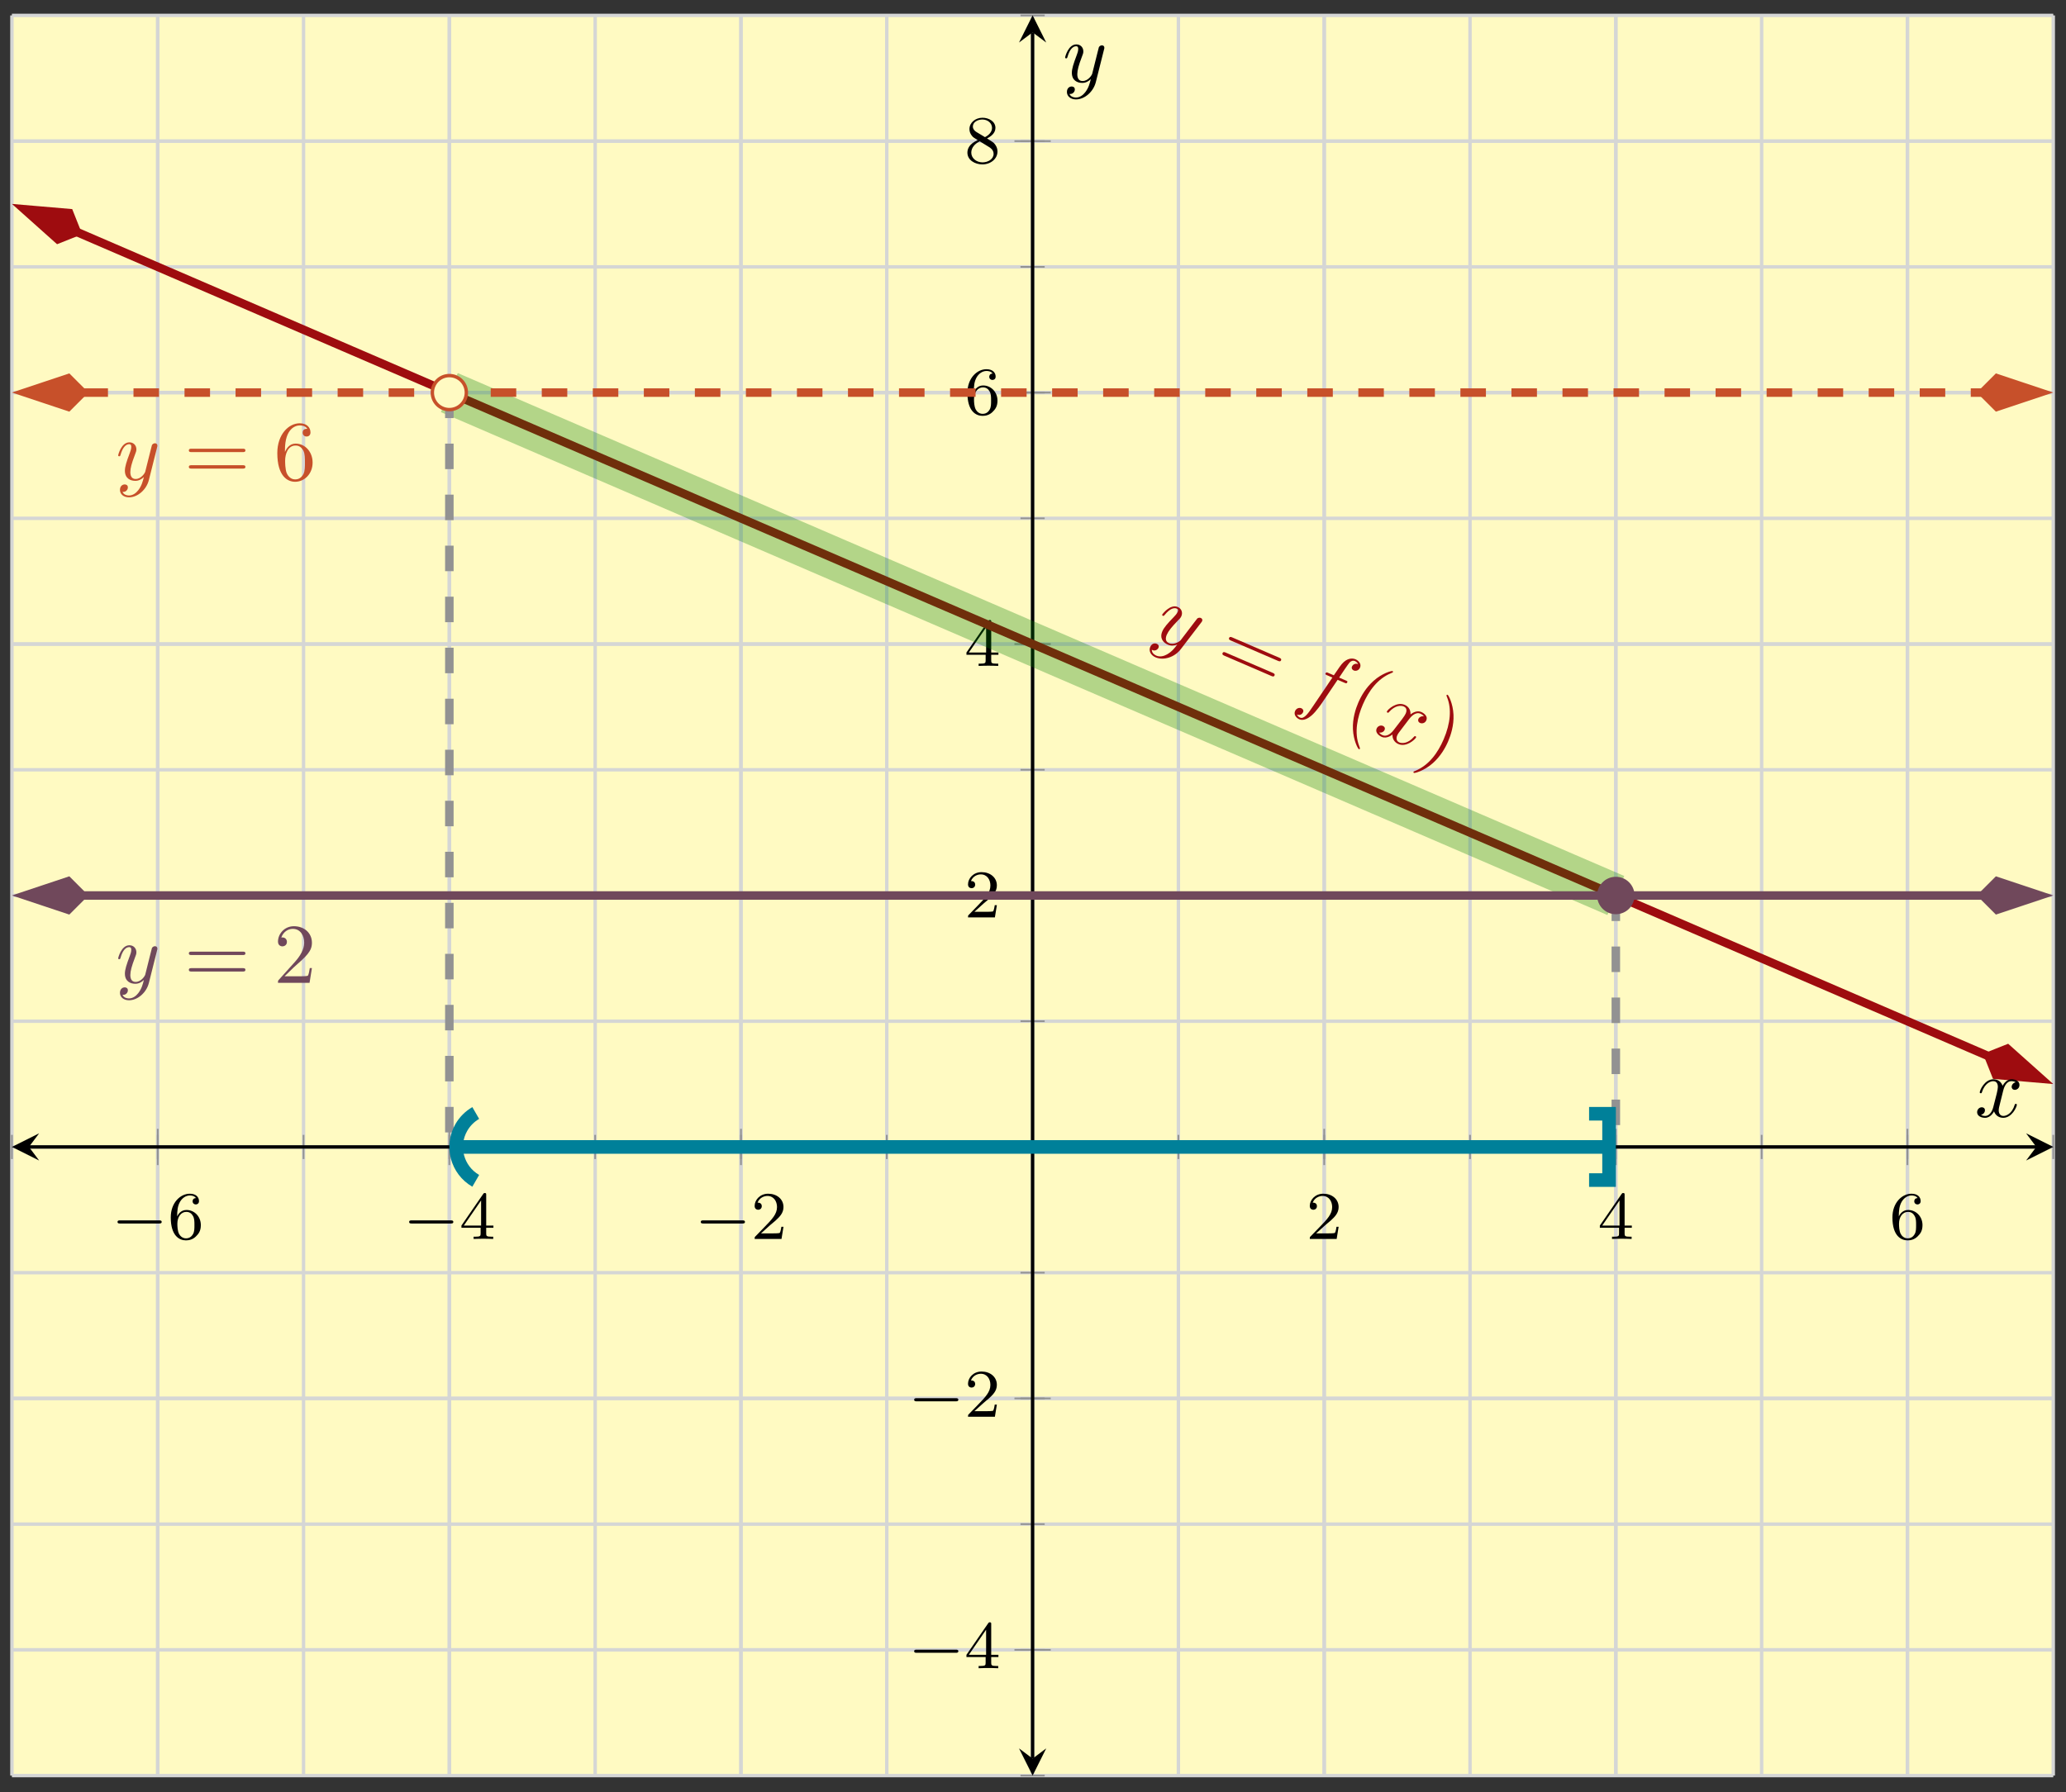 <svg xmlns="http://www.w3.org/2000/svg" xmlns:xlink="http://www.w3.org/1999/xlink" xmlns:inkscape="http://www.inkscape.org/namespaces/inkscape" version="1.1" width="242" height="210" viewBox="0 0 242 210">
<rect x="0" y="0" width="242" height="210" fill="#333333" stroke="none"/>
<defs>
<path id="font_1_1" d="M.699 .227C.715 .227 .737 .227 .737 .25 .737 .273 .715 .273 .699 .273H.126C.11 .273 .088 .273 .088 .25 .088 .227 .11 .227 .126 .227H.699Z"/>
<path id="font_2_3" d="M.138 .331C.138 .414 .145 .487 .181 .548 .211 .598 .262 .639 .325 .639 .345 .639 .391 .636 .414 .601 .369 .599 .365 .565 .365 .554 .365 .524 .388 .507 .412 .507 .43 .507 .459 .518 .459 .556 .459 .616 .414 .665 .324 .665 .185 .665 .044 .533 .044 .317 .044 .046 .17-.021 .267-.021 .315-.021 .367-.008 .412 .035 .452 .074 .486 .116 .486 .203 .486 .334 .387 .426 .276 .426 .204 .426 .161 .38 .138 .331M.267 .009C.214 .009 .181 .046 .166 .074 .143 .119 .141 .187 .141 .225 .141 .324 .195 .398 .272 .398 .322 .398 .352 .372 .371 .337 .392 .3 .392 .255 .392 .204 .392 .153 .392 .109 .372 .073 .346 .027 .311 .009 .267 .009Z"/>
<path id="font_2_2" d="M.394 .647C.394 .667 .394 .675 .373 .675 .36 .675 .359 .674 .349 .66L.03 .197V.164H.312V.081C.312 .044 .309 .033 .232 .033H.209V0C.294 .003 .296 .003 .353 .003 .41 .003 .412 .003 .497 0V.033H.474C.397 .033 .394 .044 .394 .081V.164H.5V.197H.394V.647M.319 .566V.197H.065L.319 .566Z"/>
<path id="font_2_1" d="M.282 .204C.298 .219 .34 .252 .356 .266 .418 .323 .477 .378 .477 .469 .477 .588 .377 .665 .252 .665 .132 .665 .053 .574 .053 .485 .053 .436 .092 .429 .106 .429 .127 .429 .158 .444 .158 .482 .158 .534 .108 .534 .096 .534 .125 .607 .192 .632 .241 .632 .334 .632 .382 .553 .382 .469 .382 .365 .309 .289 .191 .168L.065 .038C.053 .027 .053 .025 .053 0H.448L.477 .179H.446C.443 .159 .435 .109 .423 .09 .417 .082 .341 .082 .325 .082H.147L.282 .204Z"/>
<path id="font_2_4" d="M.332 .361C.388 .388 .456 .438 .456 .516 .456 .611 .359 .665 .266 .665 .16 .665 .074 .592 .074 .498 .074 .461 .087 .427 .112 .398 .129 .377 .133 .375 .195 .336 .071 .281 .044 .208 .044 .152 .044 .042 .155-.021 .264-.021 .387-.021 .486 .062 .486 .168 .486 .231 .452 .273 .436 .29 .419 .306 .418 .307 .332 .361M.177 .455C.148 .472 .124 .501 .124 .536 .124 .599 .193 .639 .264 .639 .342 .639 .406 .586 .406 .516 .406 .458 .361 .409 .302 .38L.177 .455M.226 .318C.23 .316 .344 .246 .361 .235 .377 .226 .429 .194 .429 .134 .429 .057 .348 .009 .266 .009 .177 .009 .101 .07 .101 .152 .101 .227 .157 .286 .226 .318Z"/>
<path id="font_3_3" d="M.486 .381C.49 .395 .49 .397 .49 .404 .49 .422 .476 .431 .461 .431 .451 .431 .435 .425 .426 .41 .424 .405 .416 .374 .412 .356 .405 .33 .398 .303 .392 .276L.347 .096C.343 .081 .3 .011 .234 .011 .183 .011 .172 .055 .172 .092 .172 .138 .189 .2 .223 .288 .239 .329 .243 .34 .243 .36 .243 .405 .211 .442 .161 .442 .066 .442 .029 .297 .029 .288 .029 .278 .039 .278 .041 .278 .051 .278 .052 .28 .057 .296 .084 .39 .124 .42 .158 .42 .166 .42 .183 .42 .183 .388 .183 .363 .173 .337 .166 .318 .126 .212 .108 .155 .108 .108 .108 .019 .171-.011 .23-.011 .269-.011 .303 .006 .331 .034 .318-.018 .306-.067 .266-.12 .24-.154 .202-.183 .156-.183 .142-.183 .097-.18 .08-.141 .096-.141 .109-.141 .123-.129 .133-.12 .143-.107 .143-.088 .143-.057 .116-.053 .106-.053 .083-.053 .05-.069 .05-.118 .05-.168 .094-.205 .156-.205 .259-.205 .362-.114 .39-.001L.486 .381Z"/>
<path id="font_4_5" d="M.687 .327C.702 .327 .721 .327 .721 .347 .721 .367 .702 .367 .688 .367H.089C.075 .367 .056 .367 .056 .347 .056 .327 .075 .327 .09 .327H.687M.688 .133C.702 .133 .721 .133 .721 .153 .721 .173 .702 .173 .687 .173H.09C.075 .173 .056 .173 .056 .153 .056 .133 .075 .133 .089 .133H.688Z"/>
<path id="font_3_1" d="M.367 .4H.453C.473 .4 .483 .4 .483 .42 .483 .431 .473 .431 .456 .431H.373L.394 .545C.398 .566 .412 .637 .418 .649 .427 .668 .444 .683 .465 .683 .469 .683 .495 .683 .514 .665 .47 .661 .46 .626 .46 .611 .46 .588 .478 .576 .497 .576 .523 .576 .552 .598 .552 .636 .552 .682 .506 .705 .465 .705 .431 .705 .368 .687 .338 .588 .332 .567 .329 .557 .305 .431H.236C.217 .431 .206 .431 .206 .412 .206 .4 .215 .4 .234 .4H.3L.225 .005C.207-.092 .19-.183 .138-.183 .134-.183 .109-.183 .09-.165 .136-.162 .145-.126 .145-.111 .145-.088 .127-.076 .108-.076 .082-.076 .053-.098 .053-.136 .053-.181 .097-.205 .138-.205 .193-.205 .233-.146 .251-.108 .283-.045 .306 .076 .307 .083L.367 .4Z"/>
<path id="font_4_1" d="M.331-.24C.331-.237 .331-.235 .314-.218 .189-.092 .157 .097 .157 .25 .157 .424 .195 .598 .318 .723 .331 .735 .331 .737 .331 .74 .331 .747 .327 .75 .321 .75 .311 .75 .221 .682 .162 .555 .111 .445 .099 .334 .099 .25 .099 .172 .11 .051 .165-.062 .225-.185 .311-.25 .321-.25 .327-.25 .331-.247 .331-.24Z"/>
<path id="font_3_2" d="M.334 .302C.34 .328 .363 .42 .433 .42 .438 .42 .462 .42 .483 .407 .455 .402 .435 .377 .435 .353 .435 .337 .446 .318 .473 .318 .495 .318 .527 .336 .527 .376 .527 .428 .468 .442 .434 .442 .376 .442 .341 .389 .329 .366 .304 .432 .25 .442 .221 .442 .117 .442 .06 .313 .06 .288 .06 .278 .07 .278 .072 .278 .08 .278 .083 .28 .085 .289 .119 .395 .185 .42 .219 .42 .238 .42 .273 .411 .273 .353 .273 .322 .256 .255 .219 .115 .203 .053 .168 .011 .124 .011 .118 .011 .095 .011 .074 .024 .099 .029 .121 .05 .121 .078 .121 .105 .099 .113 .084 .113 .054 .113 .029 .087 .029 .055 .029 .009 .079-.011 .123-.011 .189-.011 .225 .059 .228 .065 .24 .028 .276-.011 .336-.011 .439-.011 .496 .118 .496 .143 .496 .153 .487 .153 .484 .153 .475 .153 .473 .149 .471 .142 .438 .035 .37 .011 .338 .011 .299 .011 .283 .043 .283 .077 .283 .099 .289 .121 .3 .165L.334 .302Z"/>
<path id="font_4_2" d="M.289 .25C.289 .328 .278 .449 .223 .562 .163 .685 .077 .75 .067 .75 .061 .75 .057 .746 .057 .74 .057 .737 .057 .735 .076 .717 .174 .618 .231 .459 .231 .25 .231 .079 .194-.097 .07-.223 .057-.235 .057-.237 .057-.24 .057-.246 .061-.25 .067-.25 .077-.25 .167-.182 .226-.055 .277 .055 .289 .166 .289 .25Z"/>
<path id="font_4_3" d="M.127 .077 .233 .18C.389 .318 .449 .372 .449 .472 .449 .586 .359 .666 .237 .666 .124 .666 .05 .574 .05 .485 .05 .429 .1 .429 .103 .429 .12 .429 .155 .441 .155 .482 .155 .508 .137 .534 .102 .534 .094 .534 .092 .534 .089 .533 .112 .598 .166 .635 .224 .635 .315 .635 .358 .554 .358 .472 .358 .392 .308 .313 .253 .251L.061 .037C.05 .026 .05 .024 .05 0H.421L.449 .174H.424C.419 .144 .412 .1 .402 .085 .395 .077 .329 .077 .307 .077H.127Z"/>
<path id="font_4_4" d="M.132 .328V.352C.132 .605 .256 .641 .307 .641 .331 .641 .373 .635 .395 .601 .38 .601 .34 .601 .34 .556 .34 .525 .364 .51 .386 .51 .402 .51 .432 .519 .432 .558 .432 .618 .388 .666 .305 .666 .177 .666 .042 .537 .042 .316 .042 .049 .158-.022 .251-.022 .362-.022 .457 .072 .457 .204 .457 .331 .368 .427 .257 .427 .189 .427 .152 .376 .132 .328M.251 .006C.188 .006 .158 .066 .152 .081 .134 .128 .134 .208 .134 .226 .134 .304 .166 .404 .256 .404 .272 .404 .318 .404 .349 .342 .367 .305 .367 .254 .367 .205 .367 .157 .367 .107 .35 .071 .32 .011 .274 .006 .251 .006Z"/>
</defs>
<path transform="matrix(1,0,0,-1,1.396,208.036)" d="M0 0H239.112V206.23H0Z" fill="#fffac2"/>
<path transform="matrix(1,0,0,-1,1.396,208.036)" stroke-width=".399" stroke-linecap="butt" stroke-miterlimit="10" stroke-linejoin="miter" fill="none" stroke="#d5d6d5" d="M0 0V206.23M17.079 0V206.23M34.159 0V206.23M51.238 0V206.23M68.318 0V206.23M85.397 0V206.23M102.477 0V206.23M119.556 0V206.23M136.635 0V206.23M153.715 0V206.23M170.794 0V206.23M187.874 0V206.23M204.953 0V206.23M222.032 0V206.23M239.112 0V206.23"/>
<path transform="matrix(1,0,0,-1,1.396,208.036)" stroke-width=".399" stroke-linecap="butt" stroke-miterlimit="10" stroke-linejoin="miter" fill="none" stroke="#d5d6d5" d="M17.079 0V206.23M51.238 0V206.23M85.397 0V206.23M153.715 0V206.23M187.874 0V206.23M222.032 0V206.23"/>
<path transform="matrix(1,0,0,-1,1.396,208.036)" stroke-width=".399" stroke-linecap="butt" stroke-miterlimit="10" stroke-linejoin="miter" fill="none" stroke="#d5d6d5" d="M0 0H239.112M0 14.731H239.112M0 29.461H239.112M0 44.192H239.112M0 58.923H239.112M0 73.654H239.112M0 88.384H239.112M0 103.115H239.112M0 117.846H239.112M0 132.576H239.112M0 147.307H239.112M0 162.038H239.112M0 176.769H239.112M0 191.499H239.112M0 206.23H239.112"/>
<path transform="matrix(1,0,0,-1,1.396,208.036)" stroke-width=".399" stroke-linecap="butt" stroke-miterlimit="10" stroke-linejoin="miter" fill="none" stroke="#d5d6d5" d="M0 14.731H239.112M0 44.192H239.112M0 103.115H239.112M0 132.576H239.112M0 162.038H239.112M0 191.499H239.112"/>
<path transform="matrix(1,0,0,-1,1.396,208.036)" stroke-width=".199" stroke-linecap="butt" stroke-miterlimit="10" stroke-linejoin="miter" fill="none" stroke="#929292" d="M0 72.236V75.071M17.079 72.236V75.071M34.159 72.236V75.071M51.238 72.236V75.071M68.318 72.236V75.071M85.397 72.236V75.071M102.477 72.236V75.071M119.556 72.236V75.071M136.635 72.236V75.071M153.715 72.236V75.071M170.794 72.236V75.071M187.874 72.236V75.071M204.953 72.236V75.071M222.032 72.236V75.071M239.112 72.236V75.071"/>
<path transform="matrix(1,0,0,-1,1.396,208.036)" stroke-width=".199" stroke-linecap="butt" stroke-miterlimit="10" stroke-linejoin="miter" fill="none" stroke="#929292" d="M17.079 71.528V75.779M51.238 71.528V75.779M85.397 71.528V75.779M153.715 71.528V75.779M187.874 71.528V75.779M222.032 71.528V75.779"/>
<path transform="matrix(1,0,0,-1,1.396,208.036)" stroke-width=".199" stroke-linecap="butt" stroke-miterlimit="10" stroke-linejoin="miter" fill="none" stroke="#929292" d="M118.138 0H120.973M118.138 14.731H120.973M118.138 29.461H120.973M118.138 44.192H120.973M118.138 58.923H120.973M118.138 73.654H120.973M118.138 88.384H120.973M118.138 103.115H120.973M118.138 117.846H120.973M118.138 132.576H120.973M118.138 147.307H120.973M118.138 162.038H120.973M118.138 176.769H120.973M118.138 191.499H120.973M118.138 206.23H120.973"/>
<path transform="matrix(1,0,0,-1,1.396,208.036)" stroke-width=".199" stroke-linecap="butt" stroke-miterlimit="10" stroke-linejoin="miter" fill="none" stroke="#929292" d="M117.43 14.731H121.682M117.43 44.192H121.682M117.43 103.115H121.682M117.43 132.576H121.682M117.43 162.038H121.682M117.43 191.499H121.682"/>
<path transform="matrix(1,0,0,-1,1.396,208.036)" stroke-width=".399" stroke-linecap="butt" stroke-miterlimit="10" stroke-linejoin="miter" fill="none" stroke="#000000" d="M1.993 73.654H237.119"/>
<path transform="matrix(-1,-0,0,1,3.388,134.378)" d="M1.993 0-1.196 1.594 0 0-1.196-1.594"/>
<path transform="matrix(1,0,0,-1,238.522,134.378)" d="M1.993 0-1.196 1.594 0 0-1.196-1.594"/>
<path transform="matrix(1,0,0,-1,1.396,208.036)" stroke-width=".399" stroke-linecap="butt" stroke-miterlimit="10" stroke-linejoin="miter" fill="none" stroke="#000000" d="M119.556 1.993V204.238"/>
<path transform="matrix(0,1,1,0,120.955,206.043)" d="M1.993 0-1.196 1.594 0 0-1.196-1.594"/>
<path transform="matrix(0,-1,-1,-0,120.955,3.788)" d="M1.993 0-1.196 1.594 0 0-1.196-1.594"/>
<use data-text="&#x2212;" xlink:href="#font_1_1" transform="matrix(7.97,0,0,-7.97,13.065,145.161)"/>
<use data-text="6" xlink:href="#font_2_3" transform="matrix(7.97,0,0,-7.97,19.651,145.161)"/>
<use data-text="&#x2212;" xlink:href="#font_1_1" transform="matrix(7.97,0,0,-7.97,47.225,145.161)"/>
<use data-text="4" xlink:href="#font_2_2" transform="matrix(7.97,0,0,-7.97,53.811,145.161)"/>
<use data-text="&#x2212;" xlink:href="#font_1_1" transform="matrix(7.97,0,0,-7.97,81.385,145.161)"/>
<use data-text="2" xlink:href="#font_2_1" transform="matrix(7.97,0,0,-7.97,87.971,145.161)"/>
<use data-text="2" xlink:href="#font_2_1" transform="matrix(7.97,0,0,-7.97,152.998,145.161)"/>
<use data-text="4" xlink:href="#font_2_2" transform="matrix(7.97,0,0,-7.97,187.158,145.161)"/>
<use data-text="6" xlink:href="#font_2_3" transform="matrix(7.97,0,0,-7.97,221.317,145.161)"/>
<use data-text="&#x2212;" xlink:href="#font_1_1" transform="matrix(7.97,0,0,-7.97,106.379,195.457)"/>
<use data-text="4" xlink:href="#font_2_2" transform="matrix(7.97,0,0,-7.97,112.965,195.457)"/>
<use data-text="&#x2212;" xlink:href="#font_1_1" transform="matrix(7.97,0,0,-7.97,106.379,165.994)"/>
<use data-text="2" xlink:href="#font_2_1" transform="matrix(7.97,0,0,-7.97,112.965,165.994)"/>
<use data-text="2" xlink:href="#font_2_1" transform="matrix(7.97,0,0,-7.97,112.966,107.484)"/>
<use data-text="4" xlink:href="#font_2_2" transform="matrix(7.97,0,0,-7.97,112.966,78.021)"/>
<use data-text="6" xlink:href="#font_2_3" transform="matrix(7.97,0,0,-7.97,112.966,48.558)"/>
<use data-text="8" xlink:href="#font_2_4" transform="matrix(7.97,0,0,-7.97,112.966,19.095)"/>
<path transform="matrix(1,0,0,-1,1.396,208.036)" stroke-width=".996" stroke-linecap="butt" stroke-miterlimit="10" stroke-linejoin="miter" fill="none" stroke="#9e0c0f" d="M7.586 180.862 9.963 179.838 19.926 175.541 29.889 171.245 39.852 166.948 49.815 162.652 59.778 158.355 69.741 154.059 79.703 149.762 89.666 145.466 99.629 141.17 109.592 136.873 119.555 132.577 129.518 128.28 139.481 123.984 149.444 119.687 159.407 115.391 169.37 111.095 179.333 106.798 189.296 102.502 199.259 98.205 209.222 93.909 219.185 89.612 229.148 85.316 231.524 84.291"/>
<path transform="matrix(-.918,-.396,-.396,.918,9.629,27.443)" d="M7.391 0 2.376 1.672 .704 0 2.376-1.672Z" fill="#9e0c0f"/>
<path transform="matrix(-.918,-.396,-.396,.918,9.629,27.443)" stroke-width=".996" stroke-linecap="butt" stroke-miterlimit="10" stroke-linejoin="miter" fill="none" stroke="#9e0c0f" d="M7.391 0 2.376 1.672 .704 0 2.376-1.672Z"/>
<path transform="matrix(.918,.396,.396,-.918,232.28,123.461)" d="M7.391 0 2.376 1.672 .704 0 2.376-1.672Z" fill="#9e0c0f"/>
<path transform="matrix(.918,.396,.396,-.918,232.28,123.461)" stroke-width=".996" stroke-linecap="butt" stroke-miterlimit="10" stroke-linejoin="miter" fill="none" stroke="#9e0c0f" d="M7.391 0 2.376 1.672 .704 0 2.376-1.672Z"/>
<use data-text="y" xlink:href="#font_3_3" transform="matrix(9.148,3.945,3.945,-9.148,134.737,74.526)" fill="#9e0c0f"/>
<use data-text="=" xlink:href="#font_4_5" transform="matrix(9.148,3.945,3.945,-9.148,142.091,77.697)" fill="#9e0c0f"/>
<use data-text="f" xlink:href="#font_3_1" transform="matrix(9.148,3.945,3.945,-9.148,151.748,81.861)" fill="#9e0c0f"/>
<use data-text="(" xlink:href="#font_4_1" transform="matrix(9.148,3.945,3.945,-9.148,157.211,84.218)" fill="#9e0c0f"/>
<use data-text="x" xlink:href="#font_3_2" transform="matrix(9.148,3.945,3.945,-9.148,160.769,85.752)" fill="#9e0c0f"/>
<use data-text=")" xlink:href="#font_4_2" transform="matrix(9.148,3.945,3.945,-9.148,165.998,88.007)" fill="#9e0c0f"/>
<path transform="matrix(1,0,0,-1,1.396,208.036)" stroke-width="4.981" stroke-linecap="butt" stroke-miterlimit="10" stroke-linejoin="miter" fill="none" stroke="#008000" stroke-opacity=".3" d="M51.238 162.038 56.931 159.583 62.625 157.128 68.318 154.673 74.011 152.217 79.704 149.762 85.397 147.307 91.09 144.852 96.783 142.397 102.476 139.942 108.17 137.487 113.863 135.032 119.556 132.576 125.249 130.121 130.942 127.666 136.635 125.211 142.328 122.756 148.022 120.301 153.715 117.846 159.408 115.391 165.101 112.936 170.794 110.48 176.487 108.025 182.18 105.57 187.873 103.115"/>
<path transform="matrix(1,0,0,-1,1.396,208.036)" stroke-width=".996" stroke-linecap="butt" stroke-miterlimit="10" stroke-linejoin="miter" fill="none" stroke="#70485b" d="M8.262 103.115H9.963 19.926 29.889 39.852 49.815 59.778 69.741 79.703 89.666 99.629 109.592 119.555 129.518 139.481 149.444 159.407 169.37 179.333 189.296 199.259 209.222 219.185 229.148 230.848"/>
<path transform="matrix(-1,-0,0,1,10.362,104.915)" d="M7.391 0 2.376 1.672 .704 0 2.376-1.672Z" fill="#70485b"/>
<path transform="matrix(-1,-0,0,1,10.362,104.915)" stroke-width=".996" stroke-linecap="butt" stroke-miterlimit="10" stroke-linejoin="miter" fill="none" stroke="#70485b" d="M7.391 0 2.376 1.672 .704 0 2.376-1.672Z"/>
<path transform="matrix(1,0,0,-1,231.546,104.915)" d="M7.391 0 2.376 1.672 .704 0 2.376-1.672Z" fill="#70485b"/>
<path transform="matrix(1,0,0,-1,231.546,104.915)" stroke-width=".996" stroke-linecap="butt" stroke-miterlimit="10" stroke-linejoin="miter" fill="none" stroke="#70485b" d="M7.391 0 2.376 1.672 .704 0 2.376-1.672Z"/>
<use data-text="y" xlink:href="#font_3_3" transform="matrix(9.963,0,0,-9.963,13.554,115.155)" fill="#70485b"/>
<use data-text="=" xlink:href="#font_4_5" transform="matrix(9.963,0,0,-9.963,21.563,115.155)" fill="#70485b"/>
<use data-text="2" xlink:href="#font_4_3" transform="matrix(9.963,0,0,-9.963,32.064,115.155)" fill="#70485b"/>
<path transform="matrix(1,0,0,-1,1.396,208.036)" stroke-width=".996" stroke-linecap="butt" stroke-dasharray="2.989,2.989" stroke-miterlimit="10" stroke-linejoin="miter" fill="none" stroke="#c7502a" d="M8.262 162.038H9.963 19.926 29.889 39.852 49.815 59.778 69.741 79.703 89.666 99.629 109.592 119.555 129.518 139.481 149.444 159.407 169.37 179.333 189.296 199.259 209.222 219.185 229.148 230.848"/>
<path transform="matrix(-1,-0,0,1,10.362,45.99)" d="M7.391 0 2.376 1.672 .704 0 2.376-1.672Z" fill="#c7502a"/>
<path transform="matrix(-1,-0,0,1,10.362,45.99)" stroke-width=".996" stroke-linecap="butt" stroke-miterlimit="10" stroke-linejoin="miter" fill="none" stroke="#c7502a" d="M7.391 0 2.376 1.672 .704 0 2.376-1.672Z"/>
<path transform="matrix(1,0,0,-1,231.546,45.99)" d="M7.391 0 2.376 1.672 .704 0 2.376-1.672Z" fill="#c7502a"/>
<path transform="matrix(1,0,0,-1,231.546,45.99)" stroke-width=".996" stroke-linecap="butt" stroke-miterlimit="10" stroke-linejoin="miter" fill="none" stroke="#c7502a" d="M7.391 0 2.376 1.672 .704 0 2.376-1.672Z"/>
<use data-text="y" xlink:href="#font_3_3" transform="matrix(9.963,0,0,-9.963,13.554,56.229)" fill="#c7502a"/>
<use data-text="=" xlink:href="#font_4_5" transform="matrix(9.963,0,0,-9.963,21.563,56.229)" fill="#c7502a"/>
<use data-text="6" xlink:href="#font_4_4" transform="matrix(9.963,0,0,-9.963,32.064,56.229)" fill="#c7502a"/>
<path transform="matrix(1,0,0,-1,1.396,208.036)" stroke-width=".996" stroke-linecap="butt" stroke-dasharray="2.989,2.989" stroke-miterlimit="10" stroke-linejoin="miter" fill="none" stroke="#929292" d="M51.238 162.038V73.654"/>
<path transform="matrix(1,0,0,-1,1.396,208.036)" stroke-width=".996" stroke-linecap="butt" stroke-dasharray="2.989,2.989" stroke-miterlimit="10" stroke-linejoin="miter" fill="none" stroke="#929292" d="M187.874 103.115V73.654"/>
<path transform="matrix(1,0,0,-1,1.396,208.036)" stroke-width="1.594" stroke-linecap="butt" stroke-miterlimit="10" stroke-linejoin="miter" fill="none" stroke="#008099" d="M52.035 73.654H186.678"/>
<path transform="matrix(-1,-0,0,1,58.02,134.378)" stroke-width="1.594" stroke-linecap="butt" stroke-miterlimit="10" stroke-linejoin="miter" fill="none" stroke="#008099" d="M2.294 3.973C4.488 2.706 5.24-.1 3.973-2.294 3.571-2.991 2.991-3.571 2.294-3.973"/>
<path transform="matrix(1,0,0,-1,188.478,134.378)" stroke-width="1.594" stroke-linecap="butt" stroke-miterlimit="10" stroke-linejoin="miter" fill="none" stroke="#008099" d="M-2.341 3.885H0V-3.885H-2.341"/>
<path transform="matrix(1,0,0,-1,1.396,208.036)" d="M53.231 162.038C53.231 163.138 52.339 164.03 51.238 164.03 50.138 164.03 49.246 163.138 49.246 162.038 49.246 160.937 50.138 160.045 51.238 160.045 52.339 160.045 53.231 160.937 53.231 162.038ZM51.238 162.038" fill="#fffac2"/>
<path transform="matrix(1,0,0,-1,1.396,208.036)" stroke-width=".399" stroke-linecap="butt" stroke-miterlimit="10" stroke-linejoin="miter" fill="none" stroke="#c7502a" d="M53.231 162.038C53.231 163.138 52.339 164.03 51.238 164.03 50.138 164.03 49.246 163.138 49.246 162.038 49.246 160.937 50.138 160.045 51.238 160.045 52.339 160.045 53.231 160.937 53.231 162.038ZM51.238 162.038"/>
<path transform="matrix(1,0,0,-1,1.396,208.036)" d="" fill="#fffac2"/>
<path transform="matrix(1,0,0,-1,1.396,208.036)" stroke-width=".399" stroke-linecap="butt" stroke-miterlimit="10" stroke-linejoin="miter" fill="none" stroke="#c7502a" d=""/>
<path transform="matrix(1,0,0,-1,1.396,208.036)" d="M189.866 103.115C189.866 104.215 188.974 105.108 187.874 105.108 186.773 105.108 185.881 104.215 185.881 103.115 185.881 102.015 186.773 101.122 187.874 101.122 188.974 101.122 189.866 102.015 189.866 103.115ZM187.874 103.115" fill="#70485b"/>
<path transform="matrix(1,0,0,-1,1.396,208.036)" stroke-width=".399" stroke-linecap="butt" stroke-miterlimit="10" stroke-linejoin="miter" fill="none" stroke="#70485b" d="M189.866 103.115C189.866 104.215 188.974 105.108 187.874 105.108 186.773 105.108 185.881 104.215 185.881 103.115 185.881 102.015 186.773 101.122 187.874 101.122 188.974 101.122 189.866 102.015 189.866 103.115ZM187.874 103.115"/>
<path transform="matrix(1,0,0,-1,1.396,208.036)" stroke-width=".399" stroke-linecap="butt" stroke-miterlimit="10" stroke-linejoin="miter" fill="none" stroke="#70485b" d=""/>
<use data-text="x" xlink:href="#font_3_2" transform="matrix(9.963,0,0,-9.963,231.3,130.859)"/>
<use data-text="y" xlink:href="#font_3_3" transform="matrix(9.963,0,0,-9.963,124.475,9.605)"/>
</svg>
